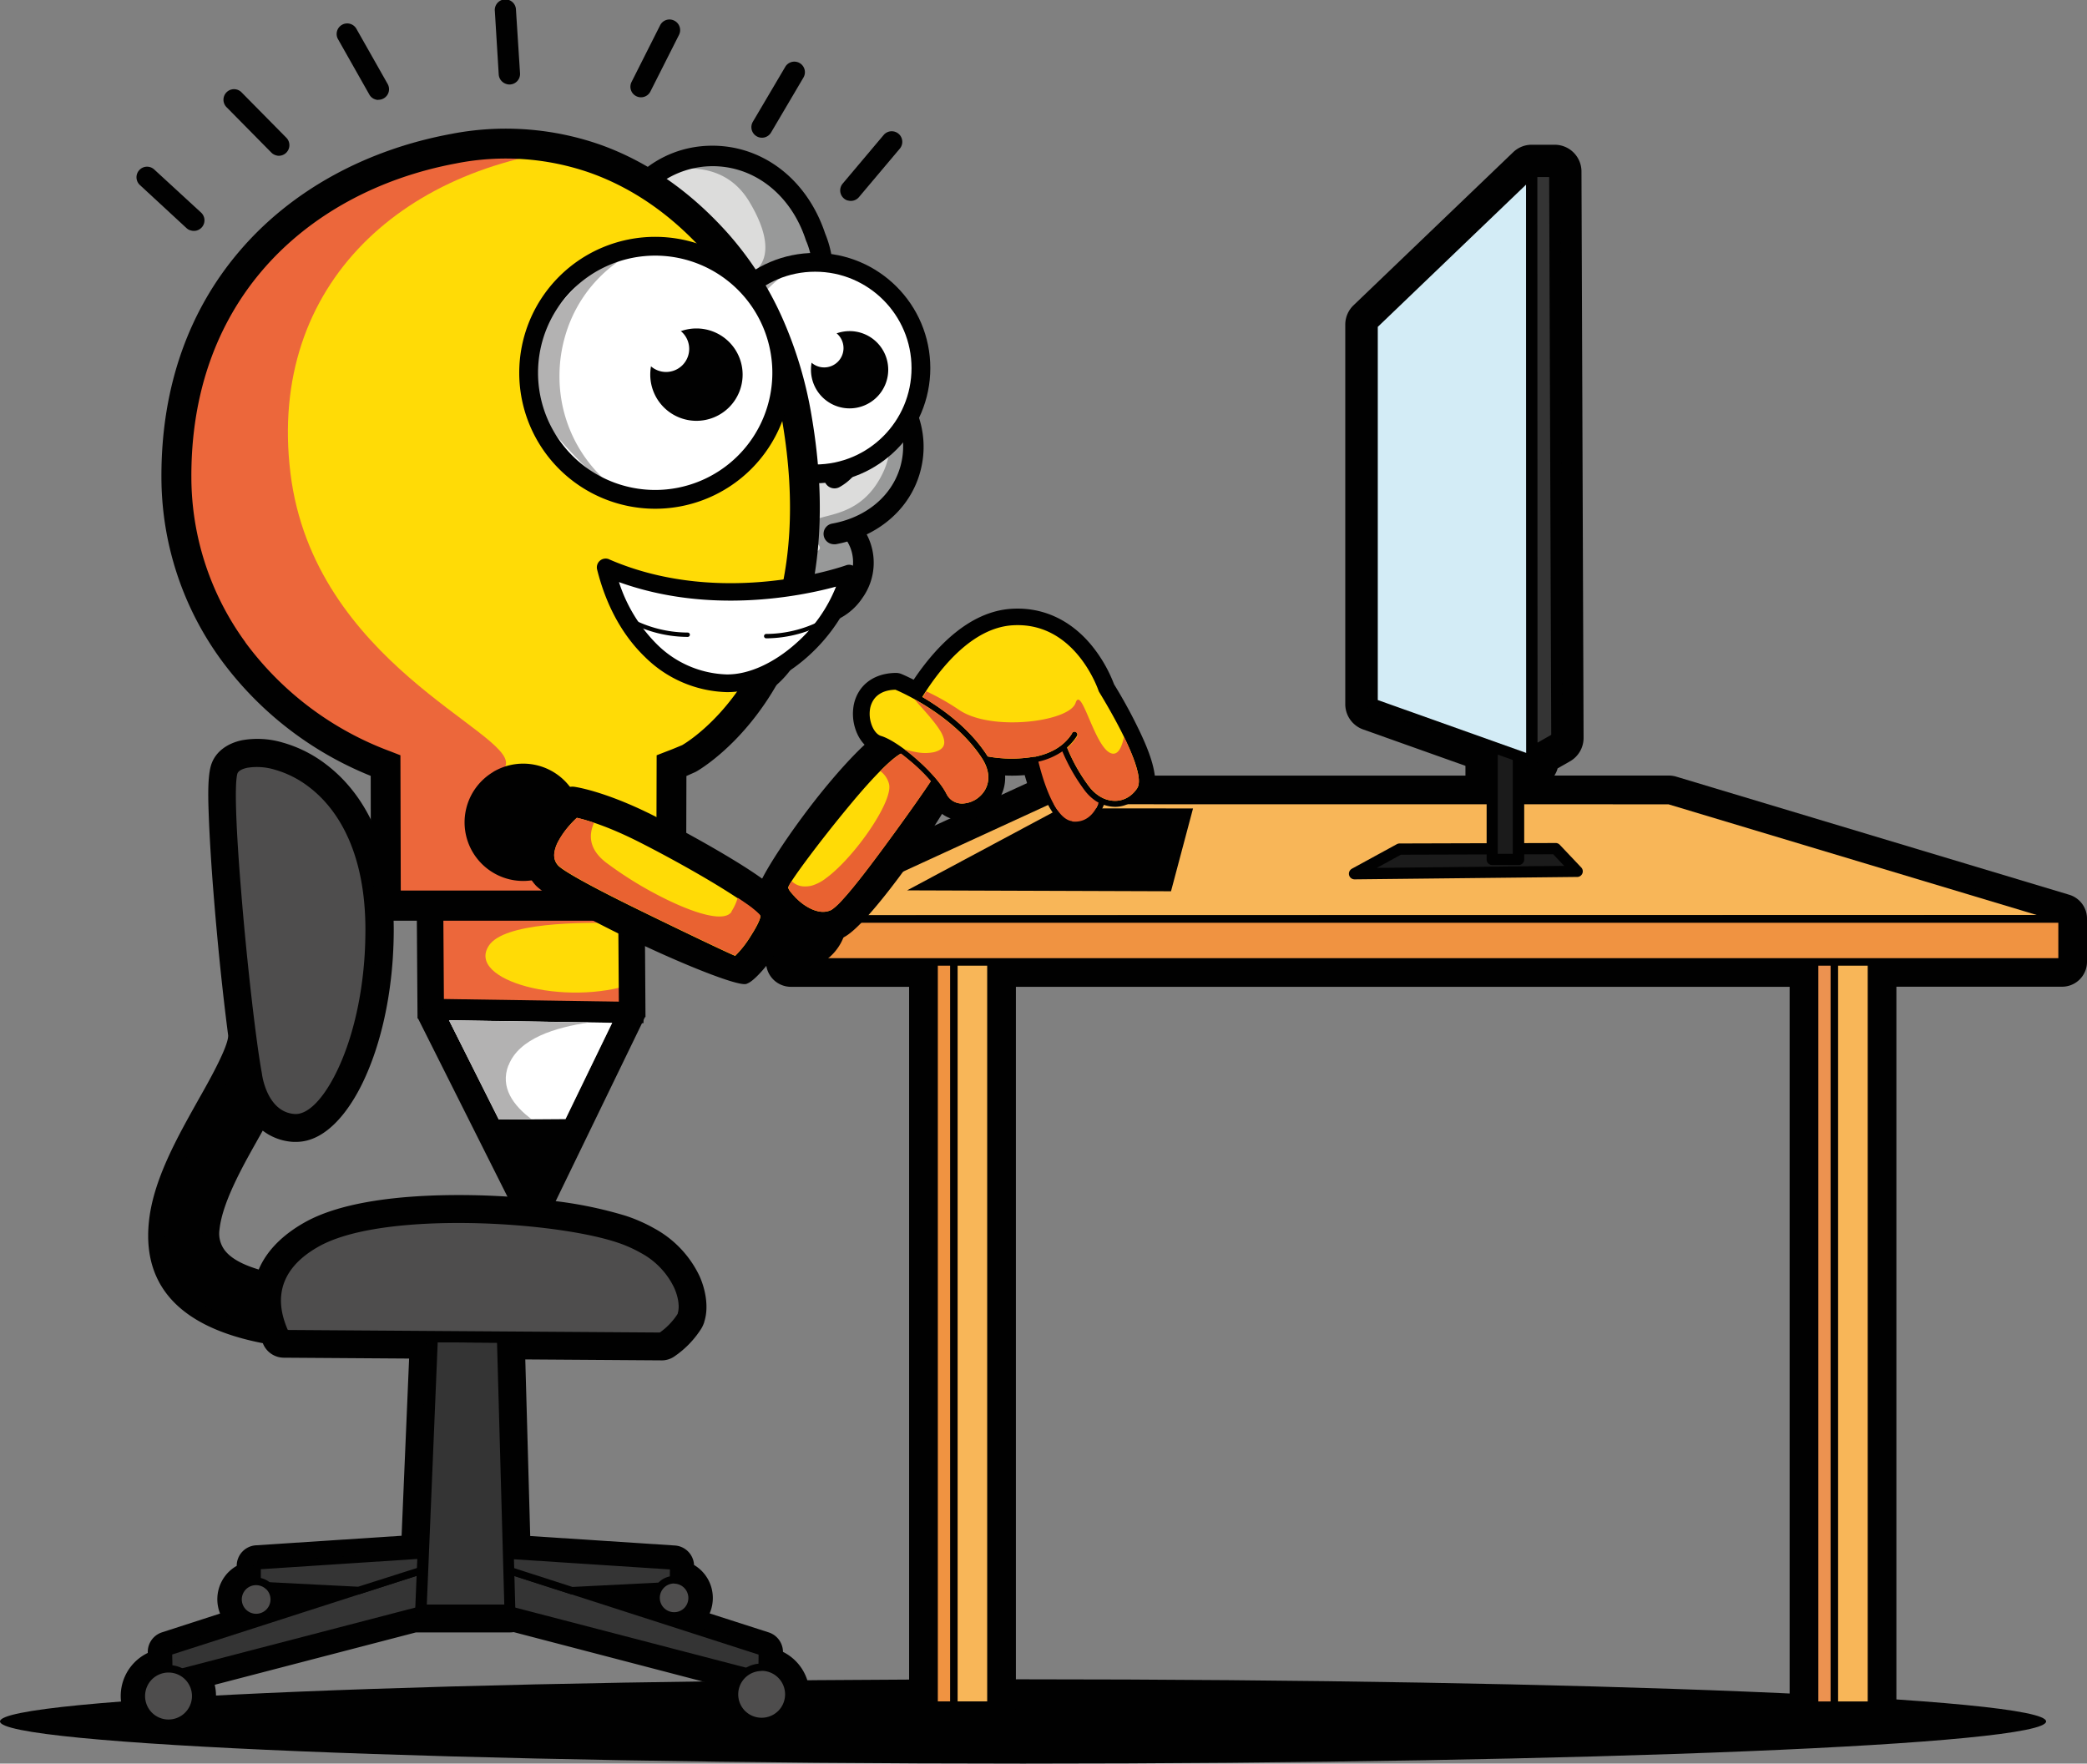 <svg id="Laag_1" data-name="Laag 1" xmlns="http://www.w3.org/2000/svg" xmlns:xlink="http://www.w3.org/1999/xlink" viewBox="0 0 555.43 469.34"><rect x="0" y="0" width="555.43" height="469.34" fill="#808080" stroke="none"/><defs><style>.cls-1,.cls-8{fill:#fff;}.cls-1,.cls-4{clip-rule:evenodd;}.cls-2,.cls-24,.cls-4{fill:#ffdb06;}.cls-3{fill:#ec673b;}.cls-5{fill:#dcdcdb;}.cls-6{fill:#989999;}.cls-10,.cls-7{fill:#010101;}.cls-10,.cls-11,.cls-13,.cls-14,.cls-18,.cls-19,.cls-21,.cls-24,.cls-25,.cls-8{fill-rule:evenodd;}.cls-9{clip-path:url(#clip-path);}.cls-11{fill:#b3b2b2;}.cls-12{fill:none;stroke:#010101;stroke-miterlimit:22.93;stroke-width:5px;}.cls-13{fill:#343434;}.cls-14{fill:#4e4d4d;}.cls-15{fill:#ec9250;}.cls-16,.cls-18{fill:#f8b658;}.cls-17{fill:#f09341;}.cls-19,.cls-20{fill:#1b1b1b;}.cls-21{fill:#d3ecf6;}.cls-22{clip-path:url(#clip-path-2);}.cls-23{clip-path:url(#clip-path-3);}.cls-25{fill:#e96231;}.cls-26{clip-path:url(#clip-path-4);}.cls-27{clip-path:url(#clip-path-5);}</style><clipPath id="clip-path" transform="translate(-143.5 -62.88)"><path class="cls-1" d="M360.44,132.68a28.16,28.16,0,1,0,28.15,28.16,28.16,28.16,0,0,0-28.15-28.16"/></clipPath><clipPath id="clip-path-2" transform="translate(-143.5 -62.88)"><path class="cls-2" d="M246.09,266.62c-32.74-12.34-55.6-41.66-55.7-76.81-.13-50.83,34.23-80,73.56-87.32,27.42-5.14,51.71,4.35,70.18,25,9.69,10.84,17.94,26,21.51,47.13,11.42,67.72-28.5,89.9-28.82,90.08q-2.28,1-4.63,1.89l-.09,37.24H246.19Z"/></clipPath><clipPath id="clip-path-3" transform="translate(-143.5 -62.88)"><path class="cls-3" d="M246.09,266.62c-32.74-12.34-55.6-41.66-55.7-76.81C190.25,131.68,220,84.47,301.48,102c-50,3.66-86.83,36.23-80.69,86.73s59,68.81,57.35,77.59-11.69,9.52-2.83,22.77,37.95,13.62,46.84-3.82l0,18.62H246.19Z"/></clipPath><clipPath id="clip-path-4" transform="translate(-143.5 -62.88)"><path class="cls-4" d="M428.82,258.07c-2.3,3.62-6,5.39-9.82,6.19l-.15,0-.14,0a35.38,35.38,0,0,1-12.35-.07l-.29-.47c-4.66-7.13-11.85-12.28-17.12-15.37,4.85-7.79,13.34-18.37,24-19.06,16.85-1.07,22.93,17.45,22.95,17.5a.52.52,0,0,0,.07.15c0,.07,13.22,21.09,10.17,25.72a7.7,7.7,0,0,1-1.87,2,6.69,6.69,0,0,1-4,1.35,7.62,7.62,0,0,1-3.09-.67l-.11-.05a9.63,9.63,0,0,1-1.12-.63,10.65,10.65,0,0,1-2.7-2.6,46.39,46.39,0,0,1-5.77-10.25,13.75,13.75,0,0,0,2.58-3,.75.75,0,1,0-1.26-.8"/></clipPath><clipPath id="clip-path-5" transform="translate(-143.5 -62.88)"><path class="cls-1" d="M317.87,128.41a33.68,33.68,0,1,0,33.68,33.68,33.68,33.68,0,0,0-33.68-33.68"/></clipPath></defs><path class="cls-5" d="M305.89,122.83c4.34-11.41,14.09-18.83,25.76-19.21,13.36-.41,24.94,8.33,29.57,22.31a26.12,26.12,0,0,1,1.68,6,2.48,2.48,0,0,1,.77,0c7.43.87,13.29,5,16.07,11.2a18.73,18.73,0,0,1-2,18.61l-.09.11a23.88,23.88,0,0,1,8.41,20.85c-.94,8.68-6.32,15.82-14.34,19.68a15.38,15.38,0,0,1-1.06,16.1,15.69,15.69,0,0,1-13.08,7l-.49,0a24.51,24.51,0,0,1-3.21,9,25.09,25.09,0,0,1-12,10.43v5.08L337,251.36s-11.36,2.56-31.39-5Z" transform="translate(-143.5 -62.88)"/><path class="cls-6" d="M307.27,247c.2-1.71.31-2.24.28-1.1a7.13,7.13,0,0,0,.08,1.23Zm7-136.45a27.32,27.32,0,0,1,17.41-6.92c13.36-.41,24.94,8.33,29.57,22.31a26.12,26.12,0,0,1,1.68,6,2.48,2.48,0,0,1,.77,0c7.43.87,13.29,5,16.07,11.2a18.73,18.73,0,0,1-2,18.61l-.09.11a23.88,23.88,0,0,1,8.41,20.85c-.94,8.68-6.32,15.82-14.34,19.68a15.38,15.38,0,0,1-1.06,16.1,15.69,15.69,0,0,1-13.08,7l-.49,0a24.51,24.51,0,0,1-3.21,9,25.09,25.09,0,0,1-12,10.43v5.08L337,251.36s-7.4,1.67-20.79-1.65c-.07-.2-.16-.42-.26-.64-3.33-7.48,9.23-5,4.49-6.6s-.33-9.72,6.77-8.62,8.35-1.67,10.72-5.26,3,12.33,8.87,1.21-.76-16.39-3.46-21.24,5.24-10.29,9.11-3.93,9.41,5.62,9.25,4S358,206.8,359,202.79s12.77-.49,19.32-13.75-4.81-22.22-7.4-24.13-5.17-1.91-4.13-6.36,9.81-3.56,4.11-12-27.37-11-27.37-11,8.61-3.57-.58-18.94S314.4,110.46,314.24,110.54Z" transform="translate(-143.5 -62.88)"/><path class="cls-7" d="M362.2,170.22c5.58.3,9.95,3.79,11.14,8.87,1.24,5.25-1.27,10.51-6.38,13.4a2.76,2.76,0,0,1-3.77-1.05,2.76,2.76,0,0,1,1.05-3.76c3.54-2,4.24-5.1,3.72-7.32s-2.34-4.42-6.06-4.62a2.76,2.76,0,0,1,.3-5.52" transform="translate(-143.5 -62.88)"/><path class="cls-7" d="M333.66,229.85c1.87-1.59,3.25-4.65,1.54-8.5a2.76,2.76,0,1,1,5.05-2.25c2.44,5.47,1.25,11.34-3,15a12.23,12.23,0,0,1-8,2.93,14.41,14.41,0,0,1-7.89-2.49,2.76,2.76,0,1,1,3-4.61c3.83,2.53,7.3,1.63,9.28,0" transform="translate(-143.5 -62.88)"/><path class="cls-7" d="M309.29,152.08a8.75,8.75,0,0,1,4-1.2c4.19-.19,9.42,2.55,11.55,9.16a2.76,2.76,0,0,1-1.78,3.48,2.74,2.74,0,0,1-3.48-1.78c-1.22-3.81-4-5.42-6-5.34-1.76.09-3,1.34-3.47,3.53a2.72,2.72,0,0,1-.86,1.47l-.09,44.43a2.74,2.74,0,0,1,1.05,1.06c2.21,4,5.69,4.87,8.22,4.31s5.05-2.59,5.34-6.79a2.44,2.44,0,0,1,.11-.61c4.45,1.39.81,11.68-4.26,12.8a13.64,13.64,0,0,1-1.78.26,12.43,12.43,0,0,1-8.69-2.76l-.07,33.52c-1.76-.59-3.6-1.26-5.52-2h0l.23-120.7h.32c3.85-13.72,14.77-22.83,28-23.25,14-.44,26.13,8.72,31,23.37a27.77,27.77,0,0,1,1.76,6.24,2.73,2.73,0,0,1,.81,0c7.78.91,13.92,5.18,16.83,11.73a19.62,19.62,0,0,1-2.06,19.5c0,.05-.07.07-.1.11a25,25,0,0,1,8.81,21.86c-1,9.09-6.62,16.58-15,20.62a16.12,16.12,0,0,1-1.11,16.87,16.43,16.43,0,0,1-13.7,7.36l-.52,0a25.73,25.73,0,0,1-3.36,9.45,26.32,26.32,0,0,1-12.62,10.93L337,251.36c-.28.06-.56.1-.85.15a41.42,41.42,0,0,1-9.1.06,35.66,35.66,0,0,1-4.22-.82,2.76,2.76,0,1,1,1.38-5.35c11,2.83,21.38-.91,26.5-9.53a20.75,20.75,0,0,0,2.84-9.08,2.69,2.69,0,0,1,0-1.23,1.43,1.43,0,0,1,.08-.22c0-5-1.82-10.51-6.68-15.73a2.76,2.76,0,1,1,4-3.77,29.25,29.25,0,0,1,8.07,17.88,10.84,10.84,0,0,0,9.43-4.93A10.57,10.57,0,0,0,369,207a30.44,30.44,0,0,1-3.1.72,2.72,2.72,0,0,1-.49,0,2.77,2.77,0,0,1-.48-5.49c10.42-1.86,17.81-9.1,18.82-18.45.78-7.18-2.38-16.5-13.59-21.15a2.77,2.77,0,0,1,2.12-5.11,31.38,31.38,0,0,1,3.67,1.83.91.91,0,0,1,.07-.14,14.15,14.15,0,0,0,1.52-14.05c-2.07-4.66-6.52-7.73-12.22-8.46a24.47,24.47,0,0,1-5.74,15.11,2.71,2.71,0,0,1-2.14,1,2.79,2.79,0,0,1-1.76-.63,2.76,2.76,0,0,1-.36-3.89c7.91-9.55,3-20.7,2.78-21.16l-.12-.3c-4-12.34-14.09-20.08-25.6-19.71-8.7.28-19.27,5.59-23,19.61Z" transform="translate(-143.5 -62.88)"/><path class="cls-8" d="M360.44,132.68a28.16,28.16,0,1,0,28.15,28.16,28.16,28.16,0,0,0-28.15-28.16" transform="translate(-143.5 -62.88)"/><g class="cls-9"><path class="cls-10" d="M369.61,151a10.28,10.28,0,1,0,10.28,10.28A10.27,10.27,0,0,0,369.61,151" transform="translate(-143.5 -62.88)"/><path class="cls-8" d="M362.86,150.38a5.14,5.14,0,1,0,5.13,5.13,5.14,5.14,0,0,0-5.13-5.13" transform="translate(-143.5 -62.88)"/><path class="cls-11" d="M340.47,152.41a31.69,31.69,0,0,0-1.34,9.15,31.13,31.13,0,0,0,10.65,23.61,26.83,26.83,0,0,1-6.44-4.93c-5.11-5.32-11.16-11.89-11.06-19.4s6.33-14.83,11.06-19.75a26.29,26.29,0,0,1,13-7.44,30.42,30.42,0,0,0-15.89,18.76" transform="translate(-143.5 -62.88)"/></g><circle class="cls-12" cx="216.94" cy="97.96" r="28.15"/><path class="cls-10" d="M415.77,509.79c150.38,0,272.28,5,272.28,11.21s-121.9,11.22-272.28,11.22S143.5,527.2,143.5,521s121.9-11.21,272.27-11.21" transform="translate(-143.5 -62.88)"/><path class="cls-10" d="M413.87,325.5V516.67a6.65,6.65,0,0,1-6.64,6.64H392.09a6.65,6.65,0,0,1-6.64-6.64V325.5H354a6.63,6.63,0,0,1-6.63-6.63V307.46a6.63,6.63,0,0,1,4.08-6.12l68.44-31.45a6.76,6.76,0,0,1,2.83-.6H533.51v-2.6L506.27,257a7.14,7.14,0,0,1-4.74-6.94l0-100.79a7.11,7.11,0,0,1,2.2-5.15l42.47-40.72a7.1,7.1,0,0,1,4.93-2h6.13a7.13,7.13,0,0,1,7.13,7.1l.56,150.6a7.17,7.17,0,0,1-3.6,6.38l-3.3,1.88a7.26,7.26,0,0,1-.87,1.92h30.51a6.83,6.83,0,0,1,1.9.28L694.2,301a6.63,6.63,0,0,1,4.73,6.29v11.55a6.63,6.63,0,0,1-6.63,6.63H648.2V516.68a6.63,6.63,0,0,1-6.63,6.64H626.43a6.64,6.64,0,0,1-6.64-6.64V325.5Z" transform="translate(-143.5 -62.88)"/><path class="cls-10" d="M408.23,319.87h217.2V516.68a1,1,0,0,0,1,1h15.14a1,1,0,0,0,1-1V319.87H692.3a1,1,0,0,0,1-1V307.4a1,1,0,0,0-.72-1L588,275a.92.92,0,0,0-.28-.05h-38.6v-8.65l1.6.57a1.64,1.64,0,0,0,.5.08,1.49,1.49,0,0,0,1.49-1.49V264l5.88-3.36a1.5,1.5,0,0,0,.76-1.37l-.57-150.69a1.49,1.49,0,0,0-1.49-1.49h-6.13a1.48,1.48,0,0,0-1,.42l-42.47,40.73a1.47,1.47,0,0,0-.46,1.08l0,100.91a1.49,1.49,0,0,0,1,1.51l31,11v12.2H422.66a1.19,1.19,0,0,0-.44.09l-68.57,31.51a1,1,0,0,0-.67.94v11.41a1,1,0,0,0,1,1h37.11v196.8a1,1,0,0,0,1,1h15.14a1,1,0,0,0,1-1Z" transform="translate(-143.5 -62.88)"/><path class="cls-10" d="M212.35,400.74c2.33-5.46,6.92-9.55,12.22-12.54,10.2-5.76,26.4-7.08,37.95-7.26a201.91,201.91,0,0,1,26.59,1.35,109.09,109.09,0,0,1,20.9,4.14,42.34,42.34,0,0,1,7.64,3.37,28.23,28.23,0,0,1,12,12.64c1.63,3.6,2.54,8.4,1.27,12.24l0,.1-.08.2a8.5,8.5,0,0,1-.63,1.37,25.41,25.41,0,0,1-7.3,7.56,5.89,5.89,0,0,1-3.56,1l-36.05-.25,1.31,47,38.52,2.52a5.46,5.46,0,0,1,5.08,5.18,10.19,10.19,0,0,1,5,8.79,10.21,10.21,0,0,1-.85,4.1l15.74,5.06a5.49,5.49,0,0,1,3.78,5.18,12.57,12.57,0,0,1,3.33,2.39,12.69,12.69,0,0,1,0,18h0a12.69,12.69,0,0,1-17.94,0h0a12.65,12.65,0,0,1-3.72-9,12.29,12.29,0,0,1,.28-2.65l-53.63-14a6,6,0,0,1-1,.08h-25l-53.56,13.94a12.7,12.7,0,0,1-3.37,11.94h0a12.7,12.7,0,0,1-17.94,0h0a12.71,12.71,0,0,1,3.5-20.42v-.08a5.48,5.48,0,0,1,3.78-5.4l15.46-5a10.28,10.28,0,0,1,2.28-11.07l.06-.06.09-.08a10.09,10.09,0,0,1,2-1.48,5.46,5.46,0,0,1,5.09-5.47l38.79-2.54,2-47.16-33.4-.23a6,6,0,0,1-5.53-3.86c-17.59-3.4-32.4-12.05-30.32-32.32,1.14-11.19,7.65-22.6,13.09-32.33,1.65-2.93,8.17-14.17,8-17.28v0c-1.63-12.57-2.89-25.28-3.9-37.91-.55-6.89-1-13.83-1.27-20.74-.11-3.5-.38-9.67.55-13,1.08-3.88,4.53-6.09,8.29-6.88a23.56,23.56,0,0,1,10.75.59,34.22,34.22,0,0,1,11.73,5.9c13.48,10.32,17.92,27.68,17.92,43.94,0,2.36-.08,4.72-.22,7.07-.69,11.23-3.14,23.48-8.06,33.66-3.22,6.69-9.34,15.73-17.71,15.73l-.69,0a14.69,14.69,0,0,1-8.19-3l-.69,1.24c-3.77,6.73-10,17.35-10.8,25a7.36,7.36,0,0,0,2,6.32c2,2.09,5.35,3.49,8.52,4.43" transform="translate(-143.5 -62.88)"/><path class="cls-10" d="M301.29,486.93l18,5.81c-.19-.15-.36-.31-.53-.47a5.83,5.83,0,0,1-1.7-4.12,6,6,0,0,1,.36-2Zm-67.88,0-16.5-.83a5.7,5.7,0,0,1,.54,2.44,5.77,5.77,0,0,1-1.66,4.06Zm29.18-101.55c-14.18.23-27.81,2.16-35.84,6.69-7.68,4.34-10.59,9.43-11.35,14-14.65-3-18.73-9.23-18-16.53.81-7.93,6.31-17.75,11.35-26.74,1.3-2.34,2.58-4.62,3.76-6.84,1.68,3.07,4.52,6.06,9.28,6.35l.41,0c4.63,0,9.7-4.91,13.71-13.22,3.83-7.93,6.82-19.08,7.62-32,.13-2.25.21-4.52.21-6.8,0-21.42-7.68-33.9-16.18-40.41a29.65,29.65,0,0,0-10.19-5.14,19.18,19.18,0,0,0-8.67-.53c-2.6.55-4.39,1.86-4.92,3.72-1,3.45-.35,17,.87,32.2,1.05,13.08,2.56,27.5,3.91,37.88a.76.76,0,0,0,0,.15c.25,4.05-3.94,11.54-8.53,19.73-5.52,9.85-11.54,20.6-12.56,30.61-1.35,13.18,5,24,29.21,27.94l.48,1.23c.15.36.38,0,.32.27a1.86,1.86,0,0,0,0,.34,1.5,1.5,0,0,0,1.49,1.5l38,.26-2.32,55.76-42.78,2.8a1,1,0,0,0-.93,1.05l0,3.09a5.78,5.78,0,0,0-3.32,1.6l-.06.06a5.83,5.83,0,0,0,3.1,9.85L188,501.54a1,1,0,0,0-.69,1l.08,3.49a8.24,8.24,0,0,0-4.87,14h0a8.23,8.23,0,0,0,11.66,0h0a8.23,8.23,0,0,0,0-11.66l0,0,60.52-15.76a1.44,1.44,0,0,0,.77.25h23.78a1.45,1.45,0,0,0,.83-.25l60.1,15.64a8.22,8.22,0,0,0,.23,11.41h0a8.24,8.24,0,0,0,11.65,0h0a8.25,8.25,0,0,0-4.71-14l.07-3.13a1,1,0,0,0-.69-1L323.16,494a5.79,5.79,0,0,0,3.87-1.7l.06-.06a5.82,5.82,0,0,0-3.29-9.81l0-2.73a1,1,0,0,0-.93-1.05l-42.57-2.79-1.54-55.62,40.73.29a1.55,1.55,0,0,0,.94-.26s4.06-2.79,6-6.09a3.81,3.81,0,0,0,.32-.73l.06-.14c.62-1.88.57-5.31-1.1-9a23.59,23.59,0,0,0-10.18-10.61,37.25,37.25,0,0,0-6.84-3C298.9,387.44,280.26,385.1,262.59,385.38Z" transform="translate(-143.5 -62.88)"/><polygon class="cls-13" points="112.43 417.86 44.8 439.62 44.94 445.95 111.99 428.5 112.43 417.86"/><path class="cls-7" d="M188,501.54l67.63-21.75a1,1,0,0,1,.35-.05,1,1,0,0,1,1,1l-.45,10.63a1,1,0,0,1-.74.93L188.69,509.8a1.81,1.81,0,0,1-.23,0,1,1,0,0,1-1-1l-.14-6.29a1,1,0,0,1,.69-1m66.88-19.42-65.56,21.1.09,4.33,65.12-16.95Z" transform="translate(-143.5 -62.88)"/><polygon class="cls-13" points="112.6 413.85 68.43 416.74 68.36 421.97 95.4 423.34 112.43 417.86 112.6 413.85"/><path class="cls-7" d="M211.86,478.62,256,475.73h.11a1,1,0,0,1,.95,1l-.16,4a1,1,0,0,1-.7.94l-17,5.47a1,1,0,0,1-.38,0l-27-1.37a1,1,0,0,1-.95-1l.06-5.16a1,1,0,0,1,.93-1.05m43.2-.83-42.15,2.76,0,3.35,25.9,1.31L255,480Z" transform="translate(-143.5 -62.88)"/><polygon class="cls-13" points="135.42 417.91 202.91 439.62 202.76 445.95 135.71 428.5 135.42 417.91"/><path class="cls-7" d="M345.39,503.22,280,482.16l.24,8.44,65.1,16.95Zm-66.17-23.39,67.49,21.71a1,1,0,0,1,.69,1l-.14,6.29a1,1,0,0,1-1,1,1.6,1.6,0,0,1-.23,0L279,492.34a1,1,0,0,1-.75-1l-.29-10.56a1,1,0,0,1,1-1A.91.91,0,0,1,279.22,479.83Z" transform="translate(-143.5 -62.88)"/><polygon class="cls-13" points="135.31 413.86 179.28 416.74 179.34 421.97 152.3 423.34 135.42 417.91 135.31 413.86"/><path class="cls-7" d="M321.79,480.55l-42-2.74.06,2.24,16,5.16,25.9-1.31Zm-42.92-4.81,44,2.88a1,1,0,0,1,.93,1.05l.06,5.16a1,1,0,0,1-.95,1l-27,1.37a.9.9,0,0,1-.37,0l-16.86-5.43a1,1,0,0,1-.69-1l-.11-4a1,1,0,0,1,1-1Z" transform="translate(-143.5 -62.88)"/><path class="cls-14" d="M211.63,483.71a4.83,4.83,0,1,1-4.82,4.83,4.82,4.82,0,0,1,4.82-4.83" transform="translate(-143.5 -62.88)"/><path class="cls-7" d="M214.33,485.83a3.82,3.82,0,0,0-5.36,0l0,0a3.82,3.82,0,1,0,6.52,2.71,3.82,3.82,0,0,0-1.12-2.71m-2.7-3.12a5.81,5.81,0,0,1,4.11,1.71h0a5.81,5.81,0,0,1,0,8.23h0a5.82,5.82,0,0,1-8.23-8.23l.06-.05A5.77,5.77,0,0,1,211.63,482.71Z" transform="translate(-143.5 -62.88)"/><path class="cls-14" d="M188.34,507a7.25,7.25,0,1,1-7.24,7.25,7.26,7.26,0,0,1,7.24-7.25" transform="translate(-143.5 -62.88)"/><path class="cls-7" d="M192.76,509.82a6.24,6.24,0,0,0-8.83,0h0a6.28,6.28,0,0,0,0,8.84h0a6.24,6.24,0,0,0,8.83,0h0a6.25,6.25,0,0,0,0-8.84M188.34,506a8.24,8.24,0,0,1,5.83,14.08h0a8.23,8.23,0,0,1-11.66,0h0A8.25,8.25,0,0,1,188.34,506Z" transform="translate(-143.5 -62.88)"/><polygon class="cls-13" points="115.02 355.7 111.99 428.5 135.71 428.5 133.69 355.83 115.02 355.7"/><path class="cls-7" d="M254,491.32l3-72.8a1.48,1.48,0,0,1,1.5-1.43l18.63.12a1.5,1.5,0,0,1,1.52,1.46l2,72.54a1,1,0,0,1,0,.17,1.5,1.5,0,0,1-1.5,1.5H255.43a1.5,1.5,0,0,1-1.44-1.55m6-71.24-2.9,69.8h20.62l-1.93-69.69Z" transform="translate(-143.5 -62.88)"/><path class="cls-7" d="M208.59,338.18a5,5,0,1,1,10-.58c.43,6.95-4.45,15.66-9.78,25.2-5,9-10.54,18.81-11.35,26.74-.87,8.57,4.89,15.6,26.57,17.82a5,5,0,1,1-1,9.92c-29.34-3-36.94-14.5-35.48-28.76,1-10,7-20.76,12.56-30.61,4.59-8.19,8.78-15.68,8.53-19.73" transform="translate(-143.5 -62.88)"/><rect class="cls-15" x="482.93" y="244.59" width="15.14" height="209.22"/><path class="cls-7" d="M640.57,308.46H627.43V515.68h13.14Zm-14.14-2h15.14a1,1,0,0,1,1,1V516.68a1,1,0,0,1-1,1H626.43a1,1,0,0,1-1-1V307.46A1,1,0,0,1,626.43,306.46Z" transform="translate(-143.5 -62.88)"/><rect class="cls-16" x="488.2" y="244.59" width="9.88" height="209.22"/><path class="cls-7" d="M640.57,308.46h-7.88V515.68h7.88Zm-8.88-2h9.88a1,1,0,0,1,1,1V516.68a1,1,0,0,1-1,1h-9.88a1,1,0,0,1-1-1V307.46A1,1,0,0,1,631.69,306.46Z" transform="translate(-143.5 -62.88)"/><rect class="cls-17" x="248.59" y="244.57" width="15.14" height="209.22"/><path class="cls-7" d="M406.23,308.45H393.09V515.67h13.14Zm-14.14-2h15.14a1,1,0,0,1,1,1V516.67a1,1,0,0,1-1,1H392.09a1,1,0,0,1-1-1V307.45A1,1,0,0,1,392.09,306.45Z" transform="translate(-143.5 -62.88)"/><rect class="cls-16" x="253.86" y="244.57" width="9.88" height="209.22"/><path class="cls-7" d="M406.23,308.45h-7.87V515.67h7.87Zm-8.87-2h9.87a1,1,0,0,1,1,1V516.67a1,1,0,0,1-1,1h-9.87a1,1,0,0,1-1-1V307.45A1,1,0,0,1,397.36,306.45Z" transform="translate(-143.5 -62.88)"/><path class="cls-10" d="M411,269.26a11,11,0,0,1-1.83,6.66,11.84,11.84,0,0,1-8.37,5.19,9,9,0,0,1-9.35-4.9c-1.34-2.66-4.41-5.71-6.64-7.7-1.8-1.59-5.75-4.82-8.05-5.5-3-.87-4.93-3.72-5.75-6.58a12.79,12.79,0,0,1-.43-5,10.65,10.65,0,0,1,1.95-5.14c2.22-3,5.7-4.28,9.36-4.33a3.91,3.91,0,0,1,1.47.27c1.09.45,2.21,1,3.3,1.54,6-8.93,14.9-18.16,26-18.87,8.39-.54,15.62,3,21,9.31A37.41,37.41,0,0,1,440,245a132.87,132.87,0,0,1,6.65,12.17c2.09,4.39,6.26,13.42,3.24,18a12.17,12.17,0,0,1-2.93,3.14,11.18,11.18,0,0,1-6.65,2.23,12.57,12.57,0,0,1-1.37-.07,10.54,10.54,0,0,1-10.59,5.38c-6.57-.77-10.31-10.15-12.14-16.69a39.34,39.34,0,0,1-5.21.1" transform="translate(-143.5 -62.88)"/><path class="cls-10" d="M377.59,260.17c2.18.63,5.8,3.11,9.19,6.12,3.13,2.79,6,6,7.32,8.59a6,6,0,0,0,6.35,3.28,8.64,8.64,0,0,0,3.48-1.22,8.85,8.85,0,0,0,2.76-2.66,8.59,8.59,0,0,0,.53-8.37,36.56,36.56,0,0,0,11.21,0c.76,3.22,4.21,16.32,10.26,17,5.58.65,7.9-4,8.61-5.85a9,9,0,0,0,3,.52,8.14,8.14,0,0,0,4.89-1.65,9.32,9.32,0,0,0,2.23-2.39c3.47-5.28-9.27-25.92-10.11-27.25-.48-1.4-7.09-19.54-24.43-18.43-11.31.73-20.19,11.77-25.21,19.81a54.7,54.7,0,0,0-5.43-2.69.6.6,0,0,0-.3,0c-3.46,0-5.69,1.32-7,3.11a7.72,7.72,0,0,0-1.41,3.73,10.06,10.06,0,0,0,.34,3.84c.64,2.23,2,4.06,3.73,4.56" transform="translate(-143.5 -62.88)"/><polygon class="cls-18" points="210.49 244.59 279.14 213.04 444.21 213.05 548.8 244.5 210.49 244.59"/><path class="cls-7" d="M422.86,276.91l-64.32,29.56,327-.09-98-29.45Zm-69.29,29.65L422.22,275a1.19,1.19,0,0,1,.44-.09H587.71a.92.92,0,0,1,.28.05l104.59,31.44a1,1,0,0,1,.67,1.24,1,1,0,0,1-1,.71L354,308.46a1,1,0,0,1-.41-1.9Z" transform="translate(-143.5 -62.88)"/><rect class="cls-17" x="210.49" y="244.59" width="338.31" height="11.41"/><path class="cls-7" d="M691.3,308.46H355v9.41H691.3Zm-337.32-2H692.3a1,1,0,0,1,1,1v11.41a1,1,0,0,1-1,1H354a1,1,0,0,1-1-1V307.46A1,1,0,0,1,354,306.46Z" transform="translate(-143.5 -62.88)"/><polygon class="cls-10" points="282.21 215.12 241.42 236.95 311.65 237.19 317.51 215.15 282.21 215.12"/><polygon class="cls-19" points="360.46 232.53 372.45 225.97 414 225.84 419.73 231.89 360.46 232.53"/><path class="cls-7" d="M516.33,290.34l-6.41,3.51,49.86-.54-2.92-3.09Zm-13.08,3.75,12-6.55a1.55,1.55,0,0,1,.75-.19l41.52-.12a1.49,1.49,0,0,1,1.08.46l5.73,6.05a1.49,1.49,0,0,1-.06,2.11,1.44,1.44,0,0,1-1.08.41l-59.2.64a1.5,1.5,0,0,1-.72-2.81Z" transform="translate(-143.5 -62.88)"/><rect class="cls-20" x="397.15" y="197.12" width="6.96" height="31.6"/><path class="cls-7" d="M546.11,261.5h-4v28.6h4Zm-5.46-3h7a1.5,1.5,0,0,1,1.5,1.5v31.6a1.5,1.5,0,0,1-1.5,1.5h-7a1.5,1.5,0,0,1-1.5-1.5V260A1.5,1.5,0,0,1,540.65,258.5Z" transform="translate(-143.5 -62.88)"/><polygon class="cls-21" points="365.18 86.39 407.66 45.66 407.71 202.56 365.16 187.41 365.18 86.39"/><path class="cls-7" d="M549.66,112l-39.48,37.87,0,99.31,39.56,14.09Zm-42,36.15,42.47-40.73a1.5,1.5,0,0,1,2.11,0,1.48,1.48,0,0,1,.42,1.11l.05,156.83a1.49,1.49,0,0,1-1.49,1.49,1.64,1.64,0,0,1-.5-.08l-42.55-15.16a1.49,1.49,0,0,1-1-1.51l0-100.91A1.47,1.47,0,0,1,507.65,148.19Z" transform="translate(-143.5 -62.88)"/><polygon class="cls-13" points="407.71 200.21 414.35 196.43 413.78 45.67 407.66 45.66 407.71 200.21"/><path class="cls-7" d="M558.58,260.6l-6.64,3.79a1.5,1.5,0,0,1-2.23-1.3l-.05-154.55a1.49,1.49,0,0,1,1.49-1.49h6.13a1.49,1.49,0,0,1,1.49,1.49l.57,150.69a1.5,1.5,0,0,1-.76,1.37m-5.88-.08,3.64-2.08L555.79,110h-3.14Z" transform="translate(-143.5 -62.88)"/><polygon class="cls-2" points="113.69 239.58 167.67 239.3 168.92 268.95 113.9 268.38 113.69 239.58"/><path class="cls-3" d="M257.19,302.46l54-.28.28,6.45c-14.68-.55-33.85-.06-37.83,5.86-6.28,9.34,20.27,16.47,38.5,10.14l.31,7.19-55-.57Z" transform="translate(-143.5 -62.88)"/><path class="cls-7" d="M308,300.38l.21,31L294,360.69l-17.73.12-14.61-29.12-.21-31-7.06,0,.23,33.26h.15l26.71,53.24.06,0a4.08,4.08,0,0,0,7.51-.08l.1.05,26-53.6h.14l-.22-33.26Z" transform="translate(-143.5 -62.88)"/><rect class="cls-7" x="282.62" y="302.56" width="5.63" height="58.77" transform="translate(-194.33 549.4) rotate(-89.13)"/><path class="cls-7" d="M278.23,85.22a2.84,2.84,0,0,1-2-2.5L275.2,65.87a2.82,2.82,0,1,1,5.62-.36l1.08,16.85a2.81,2.81,0,0,1-2.63,3,2.78,2.78,0,0,1-1-.12" transform="translate(-143.5 -62.88)"/><path class="cls-7" d="M312.82,88.47h0a2.81,2.81,0,0,1-1.24-3.78l7.6-15.07a2.78,2.78,0,0,1,3.78-1.24,2.81,2.81,0,0,1,1.25,3.78l-7.61,15.07a2.81,2.81,0,0,1-3.76,1.25" transform="translate(-143.5 -62.88)"/><path class="cls-7" d="M345.44,99.4a2.51,2.51,0,0,1-.58-.26,2.81,2.81,0,0,1-1-3.85l8.58-14.54a2.81,2.81,0,1,1,4.84,2.85l-8.57,14.54a2.8,2.8,0,0,1-3.27,1.26" transform="translate(-143.5 -62.88)"/><path class="cls-7" d="M369.13,116.25a2.61,2.61,0,0,1-1-.53,2.81,2.81,0,0,1-.34-4l10.88-12.91a2.81,2.81,0,0,1,4.3,3.63l-10.88,12.91a2.8,2.8,0,0,1-3,.86" transform="translate(-143.5 -62.88)"/><path class="cls-7" d="M244.18,89.47A2.78,2.78,0,0,1,241.77,88l-8.31-14.69a2.81,2.81,0,0,1,4.89-2.77l8.32,14.69a2.81,2.81,0,0,1-2.49,4.2" transform="translate(-143.5 -62.88)"/><path class="cls-7" d="M217.33,104.3a2.9,2.9,0,0,1-1.62-.82l-11.84-12a2.81,2.81,0,1,1,4-3.94l11.84,12a2.82,2.82,0,0,1-2.39,4.77" transform="translate(-143.5 -62.88)"/><path class="cls-7" d="M194.19,124.19a2.77,2.77,0,0,1-1.06-.61l-12.4-11.46a2.81,2.81,0,1,1,3.82-4.13L197,119.44a2.81,2.81,0,0,1-2.76,4.75" transform="translate(-143.5 -62.88)"/><polygon class="cls-8" points="162.93 272.2 119.54 271.54 132.78 297.93 150.51 297.81 162.93 272.2"/><path class="cls-11" d="M278.84,346.4c2.77-7.19,12.52-10.11,21.46-11.42L263,334.42l13.24,26.39,8.75-.06c-4.9-3.66-8.44-8.5-6.19-14.35" transform="translate(-143.5 -62.88)"/><path class="cls-2" d="M246.09,266.62c-32.74-12.34-55.6-41.66-55.7-76.81-.13-50.83,34.23-80,73.56-87.32,27.42-5.14,51.71,4.35,70.18,25,9.69,10.84,17.94,26,21.51,47.13,11.42,67.72-28.5,89.9-28.82,90.08q-2.28,1-4.63,1.89l-.09,37.24H246.19Z" transform="translate(-143.5 -62.88)"/><g class="cls-22"><path class="cls-3" d="M246.09,266.62c-32.74-12.34-55.6-41.66-55.7-76.81C190.25,131.68,220,84.47,301.48,102c-50,3.66-86.83,36.23-80.69,86.73s59,68.81,57.35,77.59-11.69,9.52-2.83,22.77,37.95,13.62,46.84-3.82l0,18.62H246.19Z" transform="translate(-143.5 -62.88)"/><g class="cls-23"><path class="cls-8" d="M320.06,216.69c31.4,13.66,64.79,1.66,64.79,1.66-3.13,14.94-19.26,29.48-32.66,29.22s-27.1-10.67-32.13-30.88" transform="translate(-143.5 -62.88)"/><path class="cls-7" d="M381.42,221.83c-9.51,2.58-33.7,7.47-57.77-1.21a41.1,41.1,0,0,0,10.12,16.57,27.5,27.5,0,0,0,18.47,8.05c6.07.11,12.85-3.2,18.53-8.28a39.5,39.5,0,0,0,10.65-15.13M321,214.57c30.54,13.26,62.95,1.61,63,1.58a2.33,2.33,0,0,1,3,1.43,2.44,2.44,0,0,1,.08,1.25c-1.68,8-6.8,15.82-13.26,21.6s-14.44,9.61-21.73,9.47a32.13,32.13,0,0,1-21.62-9.35c-5.65-5.43-10.22-13.21-12.73-23.3a2.34,2.34,0,0,1,3.24-2.68Z" transform="translate(-143.5 -62.88)"/></g></g><path class="cls-7" d="M208.76,233.78a84.35,84.35,0,0,0,38.74,29.1l2.57,1,.09,36h68l.1-36,2.57-1c.62-.23,1.37-.52,2.22-.87l2-.83c1.37-.8,16.78-10.14,24.47-34.16v0c4.09-12.81,5.93-29.74,2.23-51.7a99.58,99.58,0,0,0-7.47-25,79.74,79.74,0,0,0-13.07-20.16c-8.91-10-19.22-17.2-30.61-21.27a68.07,68.07,0,0,0-35.86-2.49c-20.07,3.76-38.75,13.38-51.79,28.85-11.44,13.59-18.58,31.77-18.52,54.55a74.7,74.7,0,0,0,14.38,44m33.35,35.56a92,92,0,0,1-39.82-30.88,82.69,82.69,0,0,1-15.88-48.65c-.06-24.81,7.79-44.71,20.4-59.67,14.29-17,34.64-27.5,56.41-31.58a76.16,76.16,0,0,1,40,2.81c12.63,4.51,24,12.49,33.86,23.49A87.8,87.8,0,0,1,351.48,147a107.77,107.77,0,0,1,8.09,27c3.95,23.37,1.93,41.57-2.51,55.45h0c-9,28.05-28.08,38.67-28.31,38.79l-.33.16-2.24,1-.1,38.51H242.21Z" transform="translate(-143.5 -62.88)"/><path class="cls-8" d="M304.68,213.83c31.4,13.66,64.79,1.66,64.79,1.66-3.14,14.94-19.27,29.48-32.66,29.22s-27.1-10.67-32.13-30.88" transform="translate(-143.5 -62.88)"/><path class="cls-7" d="M366,219c-9.5,2.58-33.7,7.47-57.77-1.21a41.1,41.1,0,0,0,10.12,16.57,27.5,27.5,0,0,0,18.47,8c6.07.11,12.86-3.2,18.54-8.28A39.47,39.47,0,0,0,366,219m-60.38-7.26c30.54,13.26,63,1.61,63.05,1.58a2.33,2.33,0,0,1,3,1.43,2.43,2.43,0,0,1,.08,1.25c-1.68,8-6.79,15.82-13.26,21.6s-14.44,9.61-21.73,9.47a32.11,32.11,0,0,1-21.61-9.35c-5.65-5.43-10.23-13.21-12.74-23.3a2.34,2.34,0,0,1,3.24-2.68Z" transform="translate(-143.5 -62.88)"/><path class="cls-7" d="M309.7,227.81a.59.59,0,0,1,.64-1,32.43,32.43,0,0,0,16.18,4.41.58.58,0,1,1,0,1.16,33.66,33.66,0,0,1-16.8-4.59" transform="translate(-143.5 -62.88)"/><path class="cls-7" d="M363.51,227.18a.59.59,0,0,1,.81.17.58.58,0,0,1-.17.81,33.6,33.6,0,0,1-16.8,4.6.59.59,0,0,1,0-1.17,32.31,32.31,0,0,0,16.18-4.41" transform="translate(-143.5 -62.88)"/><path class="cls-10" d="M276.78,271.73a11.63,11.63,0,1,1-4,15.94,11.62,11.62,0,0,1,4-15.94" transform="translate(-143.5 -62.88)"/><path class="cls-7" d="M284.61,274.31a7.61,7.61,0,0,0-5.56.72,4.83,4.83,0,0,1-.45.26,7.66,7.66,0,0,0-2.53,10.12,4,4,0,0,1,.27.44,7.63,7.63,0,1,0,8.27-11.54m-9.86-6a15.61,15.61,0,1,1-5.4,21.42v0a15.6,15.6,0,0,1,5.39-21.39Z" transform="translate(-143.5 -62.88)"/><path class="cls-10" d="M345.79,309.6a9.72,9.72,0,1,1,11.75,7.13,9.73,9.73,0,0,1-11.75-7.13" transform="translate(-143.5 -62.88)"/><path class="cls-7" d="M350.33,304.31a5.74,5.74,0,0,0-.66,4.35,5.67,5.67,0,0,0,2.58,3.53,5.8,5.8,0,0,0,4.36.67,5.73,5.73,0,1,0-6.28-8.55m-8.41,6.23a13.71,13.71,0,1,1,6.21,8.47A13.63,13.63,0,0,1,341.92,310.54Z" transform="translate(-143.5 -62.88)"/><path class="cls-24" d="M289,295.74c4.31,4.92,49.68,26.05,51.74,25.26s11.08-12.21,8.65-16.31-21.4-14.92-33.87-21.25-19.64-7.2-19.64-7.2c-4.86,4.1-12.52,13.08-6.88,19.5" transform="translate(-143.5 -62.88)"/><path class="cls-7" d="M339.27,317.28h0Zm-29.21-5C299.25,307,289,301.4,286.21,298.64a4,4,0,0,1-.28-.3l-.13-.15c-3.89-4.6-3.38-9.8-1.05-14.56a34.53,34.53,0,0,1,8-10l.31-.27a4,4,0,0,1,3.25-1.1s7.85,1,21,7.61c7.11,3.6,16.32,8.66,23.47,13.14,5.94,3.73,10.63,7.24,12.05,9.64a6.45,6.45,0,0,1,.47,1c1.36,3.53-.53,8.4-3.16,12.53-2.36,3.72-5.54,7.18-7.13,8.12a6.07,6.07,0,0,1-.85.42v0C340,325.51,324.18,319.13,310.06,312.24ZM292,293.18c1.69,1.8,11.24,6.84,21.55,11.87,12,5.87,24.31,11.74,25.61,12.21a27.93,27.93,0,0,0,4.18-5.34c1.43-2.24,2.62-4.47,2.5-5.29-.83-1.23-4.51-3.81-9.36-6.86-6.91-4.33-15.87-9.25-22.81-12.77-8.36-4.24-14-5.88-16.65-6.47a24.87,24.87,0,0,0-5.12,6.6c-1,2.12-1.38,4.29,0,5.91Z" transform="translate(-143.5 -62.88)"/><path class="cls-24" d="M353.26,305.39s6.55,6.27,12.95,3.35,30.06-38.19,29.9-39.93-4.6-12.6-13.37-9.53-33.69,37.41-33.5,40.09,4,6,4,6" transform="translate(-143.5 -62.88)"/><path class="cls-7" d="M367.86,312.37c-8.87,4-17.31-4.05-17.33-4.07h0c-.73-.67-5-4.69-5.27-8.64-.17-2.29,9.12-16.71,18.64-28.11,6.46-7.74,13.21-14.53,17.53-16a13.76,13.76,0,0,1,3.21-.71,12.58,12.58,0,0,1,10.62,4.38,21.43,21.43,0,0,1,4.31,7.16,9.35,9.35,0,0,1,.51,2.12c.16,1.64-8.87,16.54-17.56,28.15-5.72,7.63-11.45,14.3-14.66,15.76M356,302.48s4.63,4.43,8.56,2.64c1.84-.84,6.55-6.56,11.59-13.3,7.81-10.41,16.05-22.19,16-22.65,0-.06,0,0-.1-.2a13,13,0,0,0-2.62-4.36,5,5,0,0,0-4.06-1.87,5.17,5.17,0,0,0-1.31.3c-2.76,1-8.33,6.82-14,13.63-8.48,10.16-16.86,21.51-16.79,22.42s2.65,3.3,2.66,3.3Z" transform="translate(-143.5 -62.88)"/><path class="cls-7" d="M383.12,256.06a.75.75,0,0,0,1.37.61c0-.08,11.5-26.23,28.48-27.32s22.93,17.45,22.95,17.5a.52.52,0,0,0,.07.15c0,.07,13.22,21.09,10.17,25.72a7.7,7.7,0,0,1-1.87,2,6.69,6.69,0,0,1-4,1.35,7.84,7.84,0,0,1-4.32-1.35,10.65,10.65,0,0,1-2.7-2.6,45.71,45.71,0,0,1-5.93-10.67.75.75,0,1,0-1.4.51A46.65,46.65,0,0,0,432.07,273a12.39,12.39,0,0,0,3.08,3,9.43,9.43,0,0,0,5.14,1.6,8.19,8.19,0,0,0,4.9-1.65,9.46,9.46,0,0,0,2.22-2.39c3.47-5.28-9.27-25.92-10.1-27.25-.49-1.4-7.09-19.54-24.44-18.43C395,229,383.16,256,383.12,256.06" transform="translate(-143.5 -62.88)"/><path class="cls-7" d="M406.08,264.2a.74.74,0,0,0-.88.58.75.75,0,0,0,.58.88c.05,0,17.59,3.8,24.3-6.79a.75.75,0,1,0-1.26-.8c-6.15,9.7-22.69,6.14-22.74,6.13" transform="translate(-143.5 -62.88)"/><path class="cls-7" d="M419.74,264.86a.75.75,0,1,0-1.47.31s3.53,16.93,10.42,17.74,8.87-6.64,8.87-6.66a.74.74,0,0,0-.53-.91.75.75,0,0,0-.92.53s-1.55,6.22-7.25,5.55-9.11-16.52-9.12-16.56" transform="translate(-143.5 -62.88)"/><path class="cls-24" d="M382,245.67s15.55,6.34,23.49,18.52c6.81,10.44-7,17.55-10.67,10.35-2.82-5.59-12.59-13.81-17-15.09s-6.49-13.62,4.15-13.78" transform="translate(-143.5 -62.88)"/><path class="cls-7" d="M406.07,263.78C398,251.41,382.28,245,382.23,245a.58.58,0,0,0-.29,0c-3.47,0-5.7,1.32-7,3.11a7.82,7.82,0,0,0-1.41,3.73,10.06,10.06,0,0,0,.34,3.84c.64,2.23,2,4.06,3.73,4.56,2.18.63,5.8,3.11,9.19,6.12,3.13,2.79,6,6,7.32,8.59a6,6,0,0,0,6.35,3.28,8.64,8.64,0,0,0,3.48-1.22,8.85,8.85,0,0,0,2.76-2.66c1.73-2.62,2.1-6.33-.62-10.5M381.8,246.43c1.56.65,15.63,6.85,23,18.17,2.34,3.57,2.07,6.69.63,8.86a7.39,7.39,0,0,1-2.29,2.2,7.24,7.24,0,0,1-2.87,1,4.58,4.58,0,0,1-4.84-2.47c-1.4-2.78-4.42-6.14-7.67-9-3.53-3.14-7.38-5.75-9.77-6.45-1.19-.35-2.2-1.77-2.7-3.53a8.35,8.35,0,0,1-.29-3.27,6.28,6.28,0,0,1,1.12-3C377.16,247.51,379,246.5,381.8,246.43Z" transform="translate(-143.5 -62.88)"/><path class="cls-25" d="M428.86,281.42c-5.07-.59-8.23-12.73-9-15.84a18.55,18.55,0,0,0,6.37-2.74,49,49,0,0,0,5.8,10.19,12.39,12.39,0,0,0,3.08,3c.26.17.52.32.78.47-.55,1.52-2.44,5.51-7.07,5" transform="translate(-143.5 -62.88)"/><path class="cls-24" d="M428.82,258.07c-2.3,3.62-6,5.39-9.82,6.19l-.15,0-.14,0a35.38,35.38,0,0,1-12.35-.07l-.29-.47c-4.66-7.13-11.85-12.28-17.12-15.37,4.85-7.79,13.34-18.37,24-19.06,16.85-1.07,22.93,17.45,22.95,17.5a.52.52,0,0,0,.07.15c0,.07,13.22,21.09,10.17,25.72a7.7,7.7,0,0,1-1.87,2,6.69,6.69,0,0,1-4,1.35,7.62,7.62,0,0,1-3.09-.67l-.11-.05a9.63,9.63,0,0,1-1.12-.63,10.65,10.65,0,0,1-2.7-2.6,46.39,46.39,0,0,1-5.77-10.25,13.75,13.75,0,0,0,2.58-3,.75.75,0,1,0-1.26-.8" transform="translate(-143.5 -62.88)"/><g class="cls-26"><path class="cls-25" d="M389,248.41c5.27,3.09,12.46,8.24,17.12,15.37l.29.47a35.13,35.13,0,0,0,12.35.07l.14,0,.15,0c3.79-.8,7.52-2.57,9.82-6.19a.75.75,0,1,1,1.26.8,13.75,13.75,0,0,1-2.58,3,14.46,14.46,0,0,1-1.23,1,49.71,49.71,0,0,0,3.29,6.45c.72,1.19,1.55,2.46,2.51,3.74a13.07,13.07,0,0,0,1.71,1.89,11.68,11.68,0,0,0,1.28,1l.09.06c.26.17.52.32.78.46.09-.25.15-.44.17-.52v-.05a.75.75,0,0,1,.92-.53l.06,0,.11.05a7.77,7.77,0,0,0,1.57.51,7.14,7.14,0,0,0,1.52.16,7.53,7.53,0,0,0,1.42-.16,6.57,6.57,0,0,0,2.31-1l.27-.19a7.7,7.7,0,0,0,1.87-2,5,5,0,0,0,.32-3.43,42.79,42.79,0,0,0-3.89-10.42c-.54,2.67-1.44,4.61-2.94,4.5-4.65-.37-8.3-18.52-9.94-13.5s-22.35,7.66-30.92,1.91a62.59,62.59,0,0,0-8.8-5c-.36.55-.71,1.09-1,1.62m48.14,27a9.1,9.1,0,0,1-.81-.44A9.1,9.1,0,0,0,437.09,275.36Zm-9.59-13.48a47.51,47.51,0,0,0,3.81,7.41A47.51,47.51,0,0,1,427.5,261.88Zm3.81,7.41c.59.92,1.24,1.88,2,2.84C432.55,271.17,431.9,270.21,431.31,269.29Zm4.66,5.44.31.19Z" transform="translate(-143.5 -62.88)"/></g><path class="cls-14" d="M211.71,348.73s1.36,11.54,10.18,12.09,20.37-21.32,20.37-50.51c0-45.36-35-49.27-37-42s3.62,65.56,6.46,80.38" transform="translate(-143.5 -62.88)"/><path class="cls-7" d="M221.81,362.31c-9.57-.59-11.4-12.08-11.57-13.29h0c-1.59-8.28-4.05-30-5.57-48.86-1.22-15.24-1.83-28.75-.87-32.2.53-1.86,2.32-3.17,4.92-3.72a19.18,19.18,0,0,1,8.67.53,29.65,29.65,0,0,1,10.19,5.14c8.5,6.51,16.18,19,16.18,40.41,0,2.28-.08,4.55-.21,6.8-.8,12.92-3.79,24.07-7.62,32-4,8.31-9.08,13.22-13.71,13.22l-.41,0m-8.6-13.67c.13,1,1.6,10.24,8.77,10.68h.24c3.45,0,7.52-4.28,11-11.52,3.68-7.62,6.56-18.37,7.33-30.88q.19-3.18.2-6.62c0-20.3-7.12-32-15-38a27,27,0,0,0-9.16-4.63,16.27,16.27,0,0,0-7.28-.49c-1.47.31-2.44.88-2.64,1.59-.86,3.07-.23,16.21,1,31.17,1.51,18.81,4,40.35,5.52,48.53Z" transform="translate(-143.5 -62.88)"/><path class="cls-14" d="M219,418.31c.21-1-9-15,8.51-24.94s63.43-7,80.66-1.29,18.63,18.31,16.91,21.32a21,21,0,0,1-5.49,5.6Z" transform="translate(-143.5 -62.88)"/><path class="cls-7" d="M220,416.57l.1.25,99,.68a18.2,18.2,0,0,0,4.67-4.84,1.63,1.63,0,0,0,.11-.23l0-.09c.44-1.33.35-3.89-1-6.84a20.64,20.64,0,0,0-8.94-9.24,34.89,34.89,0,0,0-6.29-2.76c-9.45-3.13-27.69-5.4-45-5.13-13.75.22-26.87,2-34.42,6.3-13.89,7.84-9.63,18.46-8.25,21.9M217.51,418c.06-.27-.17.09-.32-.27-1.62-4-6.61-16.49,9.56-25.62,8-4.53,21.66-6.46,35.84-6.69,17.67-.28,36.31,2.06,46,5.28a37.25,37.25,0,0,1,6.84,3,23.59,23.59,0,0,1,10.18,10.61c1.67,3.7,1.72,7.13,1.1,9l-.06.14a3.81,3.81,0,0,1-.32.73c-1.89,3.31-5.94,6.08-6,6.09a1.55,1.55,0,0,1-.94.26L219,419.8a1.5,1.5,0,0,1-1.49-1.5A1.86,1.86,0,0,1,217.51,418Z" transform="translate(-143.5 -62.88)"/><path class="cls-14" d="M322.92,483.33a4.82,4.82,0,1,0,4.82,4.82,4.82,4.82,0,0,0-4.82-4.82" transform="translate(-143.5 -62.88)"/><path class="cls-7" d="M318.8,484a5.81,5.81,0,0,1,8.23,0h0a5.81,5.81,0,0,1,.06,8.17l-.06.06A5.82,5.82,0,0,1,318.8,484Zm4.12.29a3.82,3.82,0,1,0,0,7.64,3.78,3.78,0,0,0,2.7-1.12l0,0a3.82,3.82,0,0,0-2.74-6.48Z" transform="translate(-143.5 -62.88)"/><path class="cls-14" d="M346.2,506.61a7.25,7.25,0,1,0,7.25,7.25,7.25,7.25,0,0,0-7.25-7.25" transform="translate(-143.5 -62.88)"/><path class="cls-7" d="M340.37,508A8.24,8.24,0,1,1,352,519.68h0a8.24,8.24,0,0,1-11.65,0h0a8.22,8.22,0,0,1-.05-11.6Zm5.83-.42a6.24,6.24,0,0,0-4.42,1.83l0,0a6.24,6.24,0,0,0,0,8.79h0a6.28,6.28,0,0,0,8.84,0h0a6.25,6.25,0,0,0-4.42-10.66Z" transform="translate(-143.5 -62.88)"/><path class="cls-25" d="M338.19,305.53c-1.77,2.65-8.6.81-16.09-2.7a99.94,99.94,0,0,1-17.3-10.4c-4.67-3.59-4.63-7.45-3.19-10.59-1.28-.43-2.37-.75-3.26-1-.5-.13-.94-.24-1.32-.32a32,32,0,0,0-2.81,3,20.22,20.22,0,0,0-2.31,3.56,8.86,8.86,0,0,0-.88,2.73,4,4,0,0,0,.86,3.18l.12.14a6.51,6.51,0,0,0,.67.58c2.21,1.7,8.11,4.91,15.11,8.43l.24.12,3.09,1.55.12.05,2.32,1.14,1.54.76c11.5,5.6,22.82,11,24.07,11.45a25,25,0,0,0,3.55-4.37c.21-.32.43-.64.63-1a27.67,27.67,0,0,0,2.19-4,2.94,2.94,0,0,0,.31-1.33,3.58,3.58,0,0,0-.28-.36,24.17,24.17,0,0,0-3.49-2.82c-.68-.48-1.44-1-2.25-1.53a13.4,13.4,0,0,1-1.64,3.61" transform="translate(-143.5 -62.88)"/><path class="cls-25" d="M355,301.56c.49.48.88.83.89.83l.1.09a14.47,14.47,0,0,0,2.49,1.82,12.11,12.11,0,0,0,1.14.57,7.89,7.89,0,0,0,1,.36l.4.11a5.37,5.37,0,0,0,3.57-.22l.14-.07a15.07,15.07,0,0,0,3.1-2.84l.12-.12c.47-.52,1-1.1,1.5-1.71s1-1.15,1.47-1.78c1.63-2,3.42-4.32,5.26-6.78.7-.92,1.39-1.85,2.08-2.79,4.37-5.91,8.64-11.89,11.27-15.72.7-1,1.28-1.88,1.72-2.55a49,49,0,0,0-4.43-4.47c-1.17-1-2.37-2-3.53-2.88a16.46,16.46,0,0,0-2.52,1.84c-.92.78-1.93,1.74-3,2.83a6.11,6.11,0,0,1,2.33,3.42c1.11,4.14-7.49,17.07-14.79,23.49-.58.51-1.16,1-1.72,1.4a11.7,11.7,0,0,1-4,2.17,7.42,7.42,0,0,1-2.45.2,4.77,4.77,0,0,1-2.68-1.15l-.24-.22-.17.27a4.75,4.75,0,0,0-.73,1.43,2.51,2.51,0,0,0,.59,1.15,11.55,11.55,0,0,0,1.18,1.32" transform="translate(-143.5 -62.88)"/><path class="cls-25" d="M392,269.43a30.52,30.52,0,0,1,2.28,2.89,17.75,17.75,0,0,1,1.13,1.89,4.51,4.51,0,0,0,1.09,1.42,4.75,4.75,0,0,0,3.75,1.05,7.24,7.24,0,0,0,2.87-1,7.39,7.39,0,0,0,2.29-2.2c1.44-2.17,1.71-5.29-.63-8.86-4.51-6.92-11.51-11.92-16.63-14.91l-1.29-.74c.34.39.69.78,1,1.16,2.62,2.92,5.14,5.75,6.3,8,1,2.08,1,3.72-1.15,4.61a6.62,6.62,0,0,1-.95.31,11.92,11.92,0,0,1-4.9-.05q-.71-.12-1.41-.3c-.53-.12-1.05-.27-1.58-.42.23.16.45.33.67.5,1,.74,1.92,1.54,2.86,2.38a48.83,48.83,0,0,1,4.26,4.25" transform="translate(-143.5 -62.88)"/><path class="cls-8" d="M317.87,128.41a33.68,33.68,0,1,0,33.68,33.68,33.68,33.68,0,0,0-33.68-33.68" transform="translate(-143.5 -62.88)"/><g class="cls-27"><path class="cls-10" d="M328.85,150.29a12.29,12.29,0,1,0,12.29,12.29,12.29,12.29,0,0,0-12.29-12.29" transform="translate(-143.5 -62.88)"/><path class="cls-8" d="M320.77,149.57a6.15,6.15,0,1,0,6.15,6.15,6.16,6.16,0,0,0-6.15-6.15" transform="translate(-143.5 -62.88)"/><path class="cls-11" d="M294,152a37.88,37.88,0,0,0-1.6,10.94,37.24,37.24,0,0,0,12.75,28.25,31.85,31.85,0,0,1-7.7-5.91c-6.13-6.36-13.36-14.21-13.24-23.2s7.57-17.74,13.24-23.63a31.46,31.46,0,0,1,15.56-8.9A36.42,36.42,0,0,0,294,152" transform="translate(-143.5 -62.88)"/></g><path class="cls-12" d="M317.87,128.41a33.68,33.68,0,1,0,33.68,33.68A33.68,33.68,0,0,0,317.87,128.41Z" transform="translate(-143.5 -62.88)"/></svg>